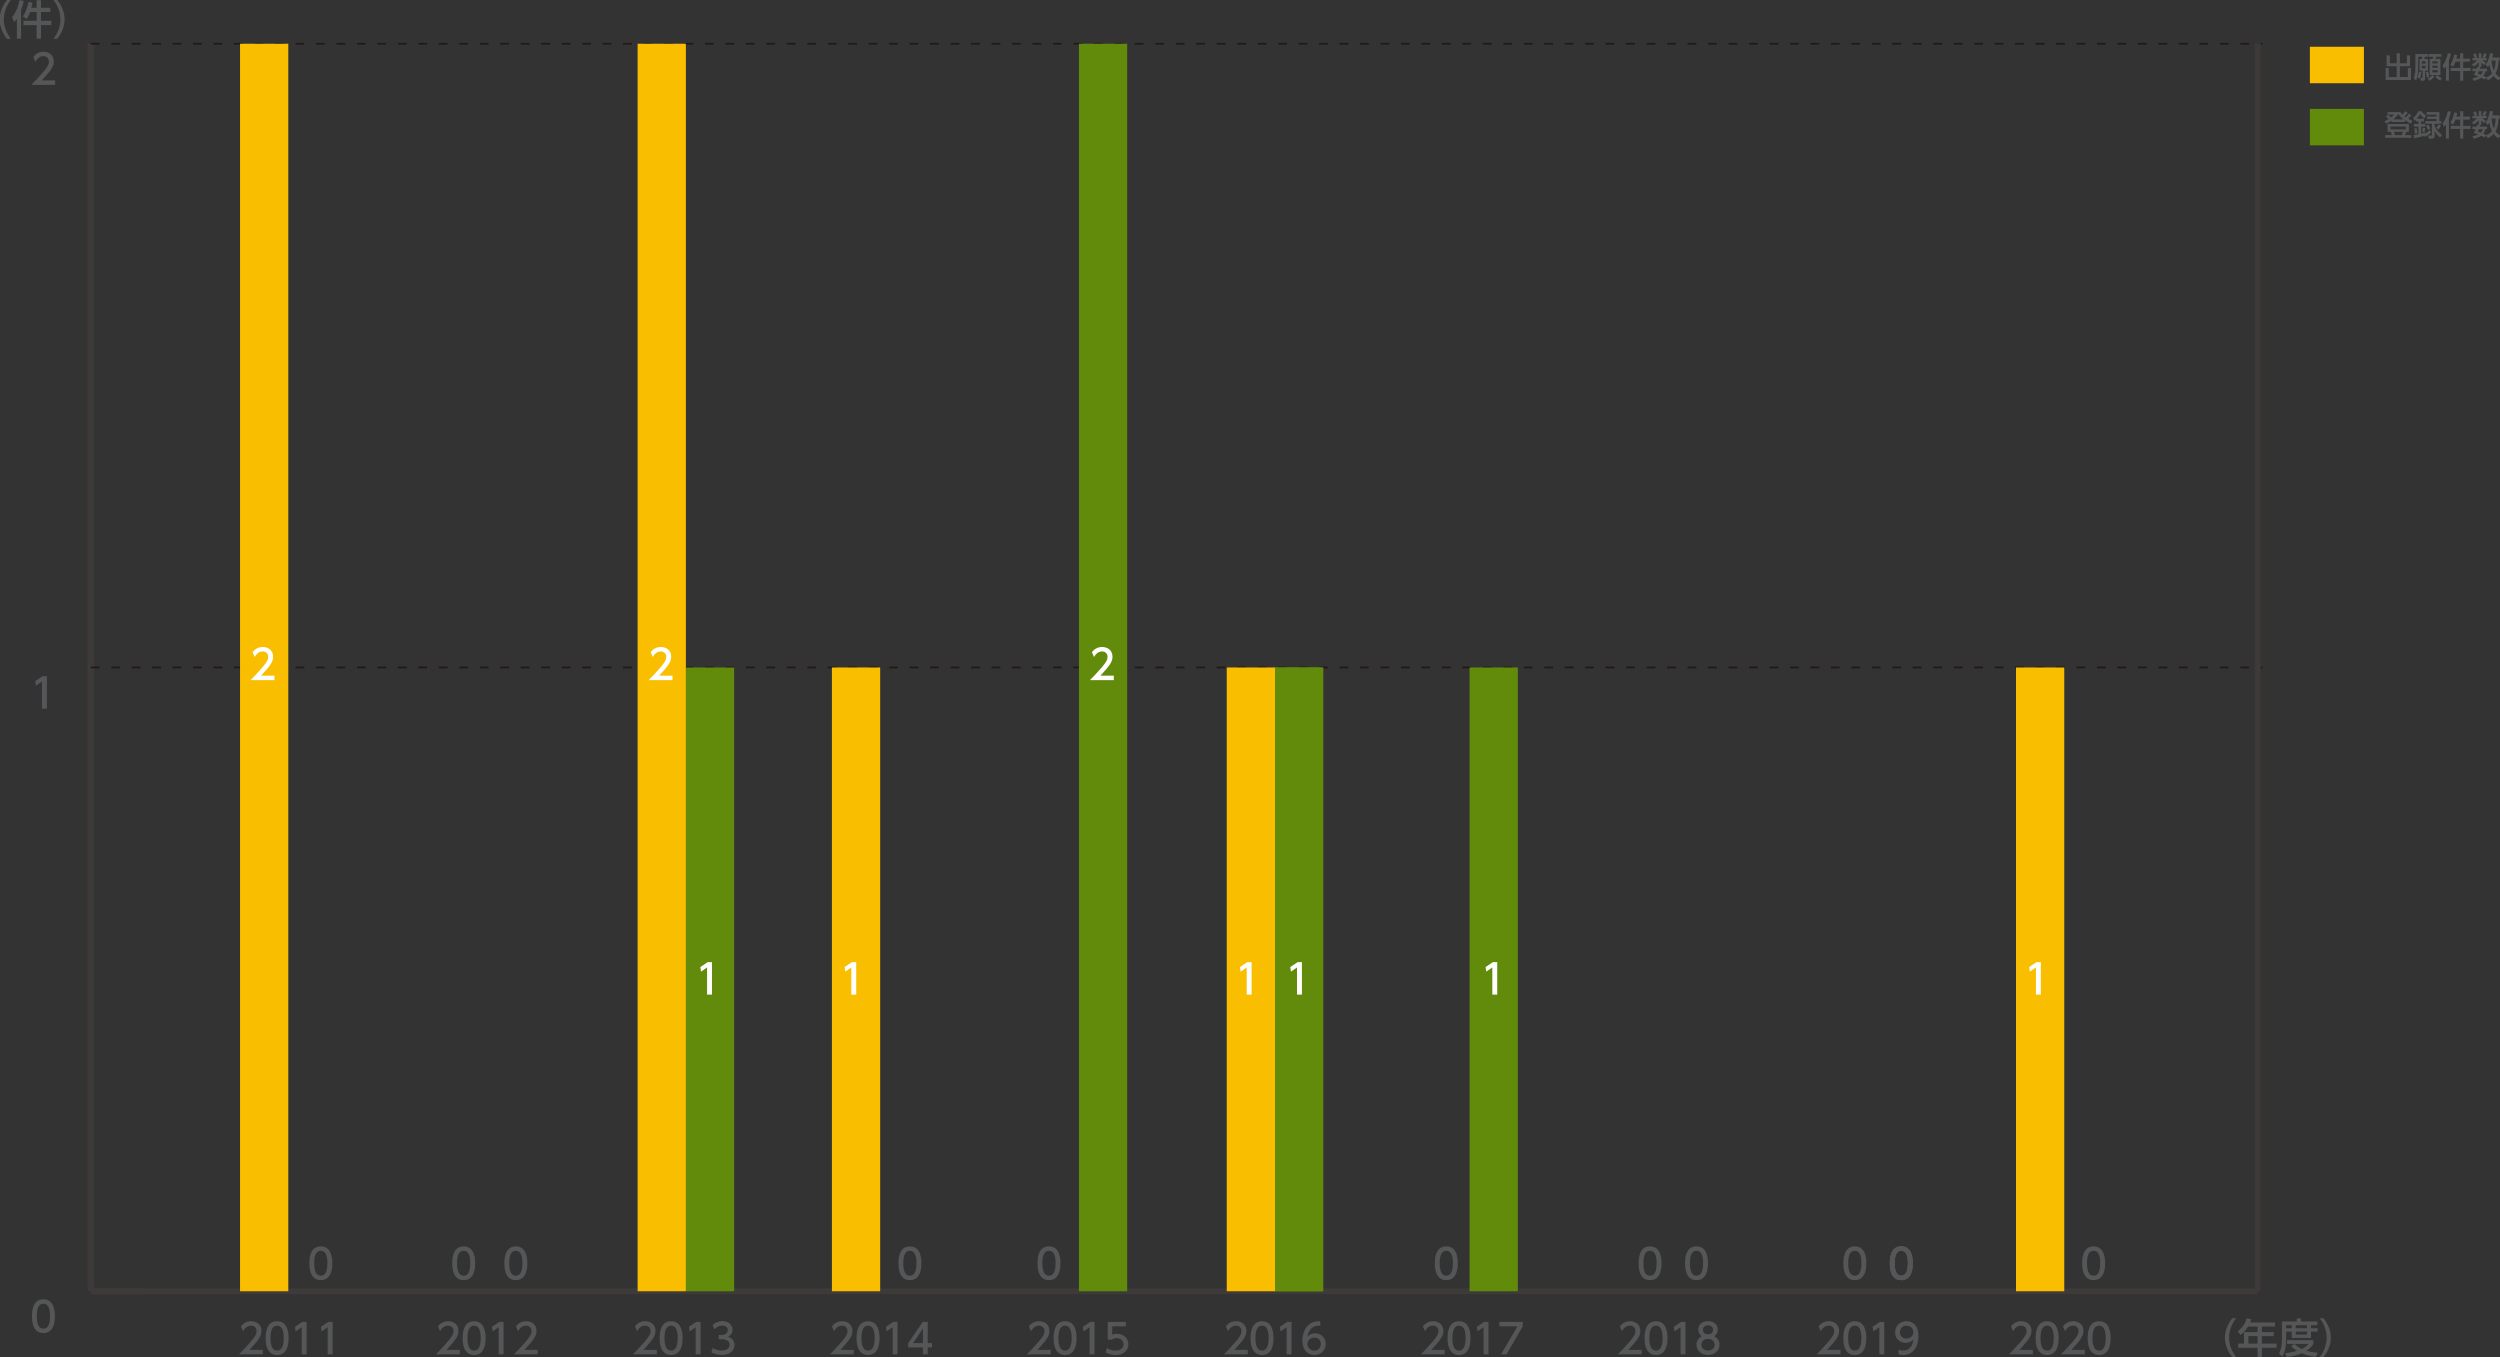 <?xml version="1.0" encoding="utf-8"?>
<!-- Generator: Adobe Illustrator 26.3.1, SVG Export Plug-In . SVG Version: 6.00 Build 0)  -->
<svg version="1.1" id="レイヤー_1" xmlns="http://www.w3.org/2000/svg" xmlns:xlink="http://www.w3.org/1999/xlink" x="0px"
	 y="0px" width="784.25px" height="425.72px" viewBox="0 0 784.25 425.72" style="enable-background:new 0 0 784.25 425.72;"
	 xml:space="preserve">
<rect x="0" y="0" width="784.25" height="425.72" fill="#333333" stroke="none"/>
<style type="text/css">
	.st0{fill:#555657;}
	.st1{fill:#638B0B;}
	.st2{fill:#F9BE00;}
	.st3{fill:none;stroke:#3E3A39;stroke-width:1.835;stroke-miterlimit:10;}
	.st4{fill:none;stroke:#231815;stroke-width:0.55;stroke-miterlimit:10;stroke-dasharray:2.752,3.67;}
	.st5{fill:#FFFFFF;}
</style>
<g>
	<path class="st0" d="M97.04,396.27c0-0.99,0-5.29,3.6-5.29c3.6,0,3.6,4.32,3.6,5.29c0,0.99,0,5.31-3.6,5.31
		C97.04,401.58,97.04,397.26,97.04,396.27z M102.7,396.27c0-1.97-0.37-3.91-2.07-3.91s-2.07,1.95-2.07,3.91
		c0,2.07,0.42,3.92,2.07,3.92C102.33,400.19,102.7,398.21,102.7,396.27z"/>
</g>
<g>
	<path class="st0" d="M158.22,396.27c0-0.99,0-5.29,3.6-5.29c3.6,0,3.6,4.32,3.6,5.29c0,0.99,0,5.31-3.6,5.31
		C158.22,401.58,158.22,397.26,158.22,396.27z M163.88,396.27c0-1.97-0.37-3.91-2.07-3.91s-2.07,1.95-2.07,3.91
		c0,2.07,0.42,3.92,2.07,3.92C163.51,400.19,163.88,398.21,163.88,396.27z"/>
</g>
<g>
	<path class="st0" d="M141.86,396.27c0-0.99,0-5.29,3.6-5.29c3.6,0,3.6,4.32,3.6,5.29c0,0.99,0,5.31-3.6,5.31
		C141.86,401.58,141.86,397.26,141.86,396.27z M147.52,396.27c0-1.97-0.37-3.91-2.07-3.91s-2.07,1.95-2.07,3.91
		c0,2.07,0.42,3.92,2.07,3.92C147.15,400.19,147.52,398.21,147.52,396.27z"/>
</g>
<g>
	<path class="st0" d="M592.83,396.27c0-0.99,0-5.29,3.6-5.29c3.6,0,3.6,4.32,3.6,5.29c0,0.99,0,5.31-3.6,5.31
		C592.83,401.58,592.83,397.26,592.83,396.27z M598.5,396.27c0-1.97-0.37-3.91-2.07-3.91c-1.7,0-2.07,1.95-2.07,3.91
		c0,2.07,0.42,3.92,2.07,3.92C598.13,400.19,598.5,398.21,598.5,396.27z"/>
</g>
<g>
	<path class="st0" d="M450.1,396.27c0-0.99,0-5.29,3.6-5.29c3.6,0,3.6,4.32,3.6,5.29c0,0.99,0,5.31-3.6,5.31
		C450.1,401.58,450.1,397.26,450.1,396.27z M455.77,396.27c0-1.97-0.37-3.91-2.07-3.91c-1.7,0-2.07,1.95-2.07,3.91
		c0,2.07,0.42,3.92,2.07,3.92C455.39,400.19,455.77,398.21,455.77,396.27z"/>
</g>
<g>
	<path class="st0" d="M281.84,396.27c0-0.99,0-5.29,3.6-5.29c3.6,0,3.6,4.32,3.6,5.29c0,0.99,0,5.31-3.6,5.31
		C281.84,401.58,281.84,397.26,281.84,396.27z M287.5,396.27c0-1.97-0.37-3.91-2.07-3.91s-2.07,1.95-2.07,3.91
		c0,2.07,0.42,3.92,2.07,3.92C287.13,400.19,287.5,398.21,287.5,396.27z"/>
</g>
<g>
	<path class="st0" d="M325.46,396.27c0-0.99,0-5.29,3.6-5.29c3.6,0,3.6,4.32,3.6,5.29c0,0.99,0,5.31-3.6,5.31
		C325.46,401.58,325.46,397.26,325.46,396.27z M331.13,396.27c0-1.97-0.37-3.91-2.07-3.91s-2.07,1.95-2.07,3.91
		c0,2.07,0.42,3.92,2.07,3.92C330.75,400.19,331.13,398.21,331.13,396.27z"/>
</g>
<rect x="724.61" y="34.16" class="st1" width="16.95" height="11.44"/>
<g>
	<path class="st0" d="M750.23,37.85c-0.6,0.41-1.16,0.69-1.71,0.95l-0.48-0.8c0.33-0.14,0.72-0.31,1.3-0.66
		c-0.5-0.49-0.71-0.62-0.92-0.74l0.62-0.61c0.66,0.41,1,0.76,1.07,0.83c0.51-0.39,0.7-0.59,0.93-0.84h-2.05v-0.83h4
		c0.14,0.24,0.27,0.44,0.63,0.81c0.07-0.07,0.49-0.5,0.89-1.06l0.8,0.48c-0.17,0.21-0.44,0.59-1.04,1.15
		c0.19,0.15,0.42,0.29,0.44,0.3c0.35-0.36,0.67-0.74,0.97-1.15l0.77,0.46c-0.3,0.4-0.66,0.77-1.03,1.11
		c0.52,0.29,0.94,0.47,1.34,0.62l-0.51,0.93c-0.43-0.23-1.1-0.59-1.83-1.09v0.57h-4.18V37.85z M755.67,38.9v2.45h-0.87
		c-0.13,0.49-0.22,0.74-0.33,1.04h1.97v0.84h-8.22v-0.84h2.07c-0.04-0.23-0.09-0.51-0.28-1.04h-1.03V38.9H755.67z M749.9,39.71v0.86
		h4.84v-0.86H749.9z M754.05,37.46c-0.91-0.64-1.38-1.26-1.71-1.66c-0.27,0.36-0.7,0.94-1.6,1.66H754.05z M751,41.35
		c0.13,0.36,0.18,0.55,0.3,1.04h2.12c0.17-0.39,0.32-0.95,0.35-1.04H751z"/>
	<path class="st0" d="M760.58,42.58c-0.81,0.27-2.18,0.61-3.27,0.8l-0.17-1c0.32-0.04,0.62-0.08,1.53-0.27v-2.38h-1.44v-0.86h1.44
		v-0.79h-0.83V37.5c-0.2,0.19-0.32,0.28-0.46,0.38l-0.34-0.96c0.66-0.45,1.32-1.27,1.6-2.04h1c0.3,0.52,0.89,1.1,1.44,1.4l-0.6,0.87
		c-0.37-0.28-1.02-0.91-1.28-1.39c-0.3,0.47-0.61,0.93-1.1,1.46h2.32v0.87h-0.9v0.79h1.28v0.86h-1.28v2.18
		c0.65-0.17,0.89-0.24,1.21-0.35l0.03,0.32c0.64-0.39,0.98-0.65,1.52-1.14l0.32,0.84c-0.43,0.41-0.93,0.82-1.87,1.38L760.58,42.58z
		 M758.09,40.23c0.12,0.49,0.21,1.19,0.24,1.58l-0.79,0.12c-0.03-0.72-0.09-1.16-0.2-1.61L758.09,40.23z M760.79,40.2
		c-0.04,0.38-0.14,0.91-0.23,1.24l-0.7-0.08c0.12-0.58,0.15-1.08,0.16-1.3L760.79,40.2z M765.23,35.16v2.82h0.63v0.83h-2.09v0.73
		c0.31,0.72,0.77,1.71,2.27,2.74l-0.56,0.88c-0.96-0.76-1.38-1.4-1.71-2.16v1.65c0,0.68-0.45,0.83-0.73,0.83h-1.13l-0.17-0.94h0.9
		c0.21,0,0.26-0.06,0.26-0.22v-3.51h-2.08v-0.83h3.5v-0.64h-2.93v-0.76h2.93v-0.61h-3.09v-0.82H765.23z M761.81,39.12
		c0.26,0.36,0.5,0.85,0.63,1.19l-0.81,0.4c-0.12-0.32-0.41-0.94-0.61-1.25L761.81,39.12z M765.72,39.46
		c-0.16,0.34-0.51,0.84-0.8,1.16l-0.68-0.5c0.31-0.39,0.47-0.63,0.73-1.13L765.72,39.46z"/>
	<path class="st0" d="M767.3,39c-0.27,0.41-0.44,0.62-0.62,0.83l-0.44-1.14c0.53-0.6,1.46-2.32,1.61-3.81l0.99,0.14
		c-0.12,0.62-0.27,1.23-0.61,2.12v6.35h-0.94V39z M770.27,37.52c-0.3,0.83-0.55,1.23-0.76,1.57l-0.84-0.58
		c0.5-0.81,0.94-1.72,1.23-3.24l0.92,0.15c-0.05,0.29-0.09,0.54-0.25,1.16h1.17v-1.7h0.97v1.7h2.08v0.94h-2.08v1.96h2.3v0.97h-2.3
		v3.04h-0.97v-3.04h-2.95v-0.97h2.95v-1.96H770.27z"/>
	<path class="st0" d="M784.17,36.22v0.94h-0.38c-0.02,0.53-0.08,2.58-0.95,4.02c0.61,0.82,1.25,1.22,1.53,1.4l-0.6,0.85
		c-0.4-0.27-0.98-0.69-1.54-1.43c-0.76,0.82-1.41,1.18-1.76,1.38l-0.67-0.86l-0.39,0.61c-0.25-0.14-0.5-0.28-1.04-0.55
		c-0.39,0.27-1.1,0.63-2.35,0.96l-0.41-0.83c0.7-0.1,1.26-0.24,1.85-0.54c-0.73-0.3-1.2-0.41-1.48-0.49
		c0.22-0.3,0.41-0.57,0.67-1.17h-1.04v-0.8h1.35c0.1-0.3,0.15-0.47,0.2-0.64l0.4,0.08v-1.44c-0.53,0.61-0.94,1.02-1.53,1.35
		l-0.61-0.68c0.75-0.37,1.41-0.99,1.66-1.27h-1.48v-0.72h0.68c-0.11-0.45-0.27-0.83-0.44-1.19l0.81-0.28
		c0.28,0.63,0.37,1.04,0.42,1.27l-0.63,0.19h1.12v-1.53h0.85v1.53h1.11l-0.81-0.23c0.26-0.54,0.28-0.61,0.53-1.3l0.85,0.21
		c-0.21,0.58-0.26,0.69-0.57,1.32h0.58v0.72h-1.38c0.48,0.4,0.64,0.55,1.12,0.77l-0.57,0.7c-0.39-0.27-0.57-0.45-0.87-0.8v1.38h-0.8
		l0.42,0.08c-0.06,0.23-0.09,0.31-0.15,0.47h2.32v0.8h-0.47c-0.15,0.43-0.35,0.94-0.72,1.42c0.29,0.14,0.75,0.35,0.87,0.4
		l-0.09,0.15c0.59-0.19,1.31-0.57,1.92-1.29c-0.51-1.01-0.71-2.28-0.77-2.73c-0.22,0.39-0.34,0.54-0.5,0.75l-0.71-0.68
		c0.83-1.21,1.18-2.49,1.38-3.73l0.94,0.17c-0.07,0.56-0.14,0.87-0.23,1.24H784.17z M777.61,40.53c-0.15,0.35-0.26,0.56-0.36,0.75
		c0.52,0.17,0.75,0.24,1.01,0.33c0.38-0.43,0.51-0.83,0.6-1.08H777.61z M781.61,37.17c0.03,0.38,0.17,2,0.69,3.13
		c0.26-0.59,0.56-1.61,0.59-3.13H781.61z"/>
</g>
<rect x="724.61" y="14.67" class="st2" width="16.95" height="11.44"/>
<g>
	<path class="st0" d="M749.68,17.36v2.49h2.18V16.7h0.97v3.15h2.21v-2.49h0.99v3.41h-3.2v3.4h2.51v-2.83h0.98v3.75h-7.95v-3.75h0.97
		v2.83h2.51v-3.4h-3.16v-3.41H749.68z"/>
	<path class="st0" d="M757.7,16.97h4.05v0.83h-1.05c-0.03,0.1-0.17,0.6-0.2,0.71h1.15v3.63h-0.9v2.54c0,0.29-0.16,0.64-0.62,0.64
		h-0.72l-0.17-0.9h0.5c0.17,0,0.21-0.02,0.21-0.17v-2.11h-0.94V18.5h0.71c0.05-0.19,0.12-0.56,0.14-0.71h-1.26v3.34
		c0,2.66-0.46,3.63-0.71,4.14l-0.71-0.82c0.15-0.36,0.53-1.28,0.53-3.29V16.97z M759.59,22.56c-0.11,1-0.24,1.49-0.51,2.14
		l-0.69-0.46c0.27-0.54,0.39-1,0.48-1.77L759.59,22.56z M759.75,19.24v0.71h1.15v-0.71H759.75z M759.75,20.62v0.8h1.15v-0.8H759.75z
		 M761.7,22.43c0.12,0.42,0.28,1.2,0.32,1.75l-0.74,0.14c-0.05-0.71-0.1-0.94-0.28-1.74L761.7,22.43z M761.58,24.65
		c0.27-0.13,0.86-0.43,1.48-1.13h-0.87v-5.05h0.95c0.08-0.22,0.14-0.44,0.17-0.67h-1.34v-0.83h3.88v0.83h-1.65
		c-0.04,0.14-0.08,0.35-0.19,0.67h1.56v5.05h-0.98c0.46,0.48,1.04,0.84,1.4,1.04l-0.52,0.76c-0.66-0.4-0.97-0.66-1.49-1.18l0.6-0.61
		h-1.51l0.59,0.58c-0.43,0.5-0.97,0.94-1.53,1.25L761.58,24.65z M763.03,19.24v0.64h1.65v-0.64H763.03z M763.03,20.6v0.67h1.65V20.6
		H763.03z M763.03,22v0.72h1.65V22H763.03z"/>
	<path class="st0" d="M767.3,20.82c-0.27,0.41-0.44,0.62-0.62,0.83l-0.44-1.14c0.53-0.6,1.46-2.32,1.61-3.81l0.99,0.14
		c-0.12,0.62-0.27,1.23-0.61,2.12v6.35h-0.94V20.82z M770.27,19.35c-0.3,0.83-0.55,1.23-0.76,1.57l-0.84-0.58
		c0.5-0.81,0.94-1.72,1.23-3.24l0.92,0.15c-0.05,0.29-0.09,0.54-0.25,1.16h1.17v-1.7h0.97v1.7h2.08v0.94h-2.08v1.96h2.3v0.97h-2.3
		v3.04h-0.97v-3.04h-2.95v-0.97h2.95v-1.96H770.27z"/>
	<path class="st0" d="M784.17,18.04v0.94h-0.38c-0.02,0.53-0.08,2.58-0.95,4.02c0.61,0.82,1.25,1.22,1.53,1.4l-0.6,0.85
		c-0.4-0.27-0.98-0.69-1.54-1.43c-0.76,0.82-1.41,1.18-1.76,1.38l-0.67-0.86l-0.39,0.61c-0.25-0.14-0.5-0.28-1.04-0.55
		c-0.39,0.27-1.1,0.63-2.35,0.96l-0.41-0.83c0.7-0.1,1.26-0.24,1.85-0.54c-0.73-0.3-1.2-0.41-1.48-0.49
		c0.22-0.3,0.41-0.57,0.67-1.17h-1.04v-0.8h1.35c0.1-0.3,0.15-0.47,0.2-0.64l0.4,0.08v-1.44c-0.53,0.61-0.94,1.02-1.53,1.35
		l-0.61-0.68c0.75-0.37,1.41-0.99,1.66-1.27h-1.48v-0.72h0.68c-0.11-0.45-0.27-0.83-0.44-1.19l0.81-0.28
		c0.28,0.63,0.37,1.04,0.42,1.27l-0.63,0.19h1.12V16.7h0.85v1.53h1.11L778.73,18c0.26-0.54,0.28-0.61,0.53-1.3l0.85,0.21
		c-0.21,0.58-0.26,0.69-0.57,1.32h0.58v0.72h-1.38c0.48,0.4,0.64,0.55,1.12,0.77l-0.57,0.7c-0.39-0.27-0.57-0.45-0.87-0.8v1.38h-0.8
		l0.42,0.08c-0.06,0.23-0.09,0.31-0.15,0.47h2.32v0.8h-0.47c-0.15,0.43-0.35,0.94-0.72,1.42c0.29,0.14,0.75,0.35,0.87,0.4
		l-0.09,0.15c0.59-0.19,1.31-0.57,1.92-1.29c-0.51-1.01-0.71-2.28-0.77-2.73c-0.22,0.39-0.34,0.54-0.5,0.75l-0.71-0.68
		c0.83-1.21,1.18-2.49,1.38-3.73l0.94,0.17c-0.07,0.56-0.14,0.87-0.23,1.24H784.17z M777.61,22.35c-0.15,0.35-0.26,0.56-0.36,0.75
		c0.52,0.17,0.75,0.24,1.01,0.33c0.38-0.43,0.51-0.83,0.6-1.08H777.61z M781.61,18.99c0.03,0.38,0.17,2,0.69,3.13
		c0.26-0.59,0.56-1.61,0.59-3.13H781.61z"/>
</g>
<g>
	<g>
		<line class="st3" x1="28.48" y1="405.07" x2="708.21" y2="405.07"/>
		<line class="st3" x1="28.48" y1="405.07" x2="28.48" y2="13.72"/>
		<line class="st3" x1="708.21" y1="405.07" x2="708.21" y2="13.72"/>
		<g>
			<g>
				<path class="st0" d="M10.02,412.88c0-0.99,0-5.29,3.6-5.29c3.6,0,3.6,4.32,3.6,5.29c0,0.99,0,5.31-3.6,5.31
					C10.02,418.19,10.02,413.87,10.02,412.88z M15.69,412.88c0-1.97-0.37-3.91-2.07-3.91s-2.07,1.95-2.07,3.91
					c0,2.07,0.42,3.92,2.07,3.92C15.32,416.8,15.69,414.82,15.69,412.88z"/>
			</g>
		</g>
		<g>
			<g>
				<path class="st0" d="M13.36,212.12h1.35v10.19h-1.54v-8.52l-1.9,1.31l-0.21-1.43L13.36,212.12z"/>
			</g>
		</g>
		<g>
			<g>
				<path class="st0" d="M17.3,25.24v1.39h-7.5c1.12-1.12,2.3-2.33,3.61-3.87c1.55-1.82,1.93-2.58,1.93-3.44c0-1-0.69-1.7-1.73-1.7
					c-1.52,0-2.27,1.35-2.52,1.76l-0.64-1.53c0.8-1.05,1.88-1.62,3.2-1.62c1.45,0,3.23,0.84,3.23,3.04c0,1.45-0.6,2.57-3.78,5.96
					H17.3z"/>
			</g>
		</g>
		<line class="st3" x1="28.48" y1="405.07" x2="28.48" y2="13.72"/>
		<line class="st3" x1="28.48" y1="405.07" x2="45.47" y2="405.07"/>
		<line class="st4" x1="28.48" y1="209.39" x2="709.72" y2="209.39"/>
		<line class="st4" x1="28.48" y1="13.72" x2="709.72" y2="13.72"/>
		<rect x="94.25" y="405.07" class="st1" width="15.14" height="0"/>
		<rect x="156.05" y="405.07" class="st1" width="15.14" height="0"/>
		<rect x="215.16" y="209.39" class="st1" width="15.14" height="195.68"/>
		<rect x="279.63" y="405.07" class="st1" width="15.14" height="0"/>
		<rect x="338.46" y="13.72" class="st1" width="15.14" height="391.35"/>
		<rect x="399.98" y="209.39" class="st1" width="15.14" height="195.68"/>
		<rect x="399.73" y="209.39" class="st1" width="15.14" height="195.68"/>
		<rect x="526.81" y="405.07" class="st1" width="15.14" height="0"/>
		<rect x="648.94" y="405.07" class="st1" width="15.14" height="0"/>
		<rect x="75.3" y="13.72" class="st2" width="15.14" height="391.35"/>
		<rect x="134.42" y="405.07" class="st2" width="15.14" height="0"/>
		<rect x="200.02" y="13.72" class="st2" width="15.14" height="391.35"/>
		<rect x="260.97" y="209.39" class="st2" width="15.14" height="195.68"/>
		<rect x="319.8" y="405.07" class="st2" width="15.14" height="0"/>
		<rect x="384.83" y="209.39" class="st2" width="15.14" height="195.68"/>
		<rect x="443.38" y="405.07" class="st2" width="15.14" height="0"/>
		<rect x="505.18" y="405.07" class="st2" width="15.14" height="0"/>
		<rect x="627.31" y="405.07" class="st2" width="15.14" height="0"/>
		<g>
			<path class="st0" d="M515,423.47v1.39h-7.5c1.12-1.12,2.3-2.33,3.61-3.87c1.55-1.82,1.93-2.58,1.93-3.44c0-1-0.69-1.7-1.73-1.7
				c-1.52,0-2.27,1.35-2.52,1.76l-0.64-1.53c0.8-1.05,1.88-1.62,3.2-1.62c1.45,0,3.22,0.83,3.22,3.04c0,1.45-0.6,2.57-3.78,5.96H515
				z"/>
			<path class="st0" d="M515.89,419.76c0-0.99,0-5.29,3.6-5.29c3.6,0,3.6,4.32,3.6,5.29c0,0.99,0,5.31-3.6,5.31
				C515.89,425.06,515.89,420.74,515.89,419.76z M521.55,419.76c0-1.97-0.37-3.91-2.07-3.91c-1.7,0-2.07,1.95-2.07,3.91
				c0,2.07,0.42,3.92,2.07,3.92C521.18,423.67,521.55,421.7,521.55,419.76z"/>
			<path class="st0" d="M527.38,414.67h1.35v10.19h-1.54v-8.52l-1.9,1.31l-0.21-1.43L527.38,414.67z"/>
			<path class="st0" d="M539.42,421.86c0,1.88-1.64,3.2-3.62,3.2s-3.62-1.32-3.62-3.2c0-1.4,0.87-2.29,1.68-2.69
				c-0.76-0.46-1.12-1.29-1.12-2.07c0-1.52,1.2-2.65,3.06-2.65c1.85,0,3.06,1.13,3.06,2.65c0,0.78-0.36,1.61-1.12,2.07
				C538.55,419.58,539.42,420.46,539.42,421.86z M537.89,421.84c0-0.75-0.51-1.82-2.09-1.82c-1.57,0-2.09,1.07-2.09,1.82
				c0,1.02,0.87,1.84,2.09,1.84C537.02,423.67,537.89,422.85,537.89,421.84z M537.38,417.17c0-0.95-0.76-1.43-1.58-1.43
				s-1.58,0.49-1.58,1.41c0,0.62,0.36,1.43,1.58,1.43C537,418.59,537.38,417.78,537.38,417.17z"/>
		</g>
		<g>
			<path class="st0" d="M653.17,396.27c0-0.99,0-5.29,3.6-5.29c3.6,0,3.6,4.32,3.6,5.29c0,0.99,0,5.31-3.6,5.31
				C653.17,401.58,653.17,397.26,653.17,396.27z M658.83,396.27c0-1.97-0.37-3.91-2.07-3.91c-1.7,0-2.07,1.95-2.07,3.91
				c0,2.07,0.42,3.92,2.07,3.92C658.46,400.19,658.83,398.21,658.83,396.27z"/>
		</g>
		<g>
			<path class="st0" d="M637.7,423.47v1.39h-7.5c1.12-1.12,2.3-2.33,3.61-3.87c1.55-1.82,1.93-2.58,1.93-3.44c0-1-0.69-1.7-1.73-1.7
				c-1.52,0-2.27,1.35-2.52,1.76l-0.64-1.53c0.8-1.05,1.88-1.62,3.2-1.62c1.45,0,3.22,0.83,3.22,3.04c0,1.45-0.6,2.57-3.78,5.96
				H637.7z"/>
			<path class="st0" d="M638.58,419.76c0-0.99,0-5.29,3.6-5.29c3.6,0,3.6,4.32,3.6,5.29c0,0.99,0,5.31-3.6,5.31
				C638.58,425.06,638.58,420.74,638.58,419.76z M644.25,419.76c0-1.97-0.37-3.91-2.07-3.91c-1.7,0-2.07,1.95-2.07,3.91
				c0,2.07,0.42,3.92,2.07,3.92C643.88,423.67,644.25,421.7,644.25,419.76z"/>
			<path class="st0" d="M654.01,423.47v1.39h-7.5c1.12-1.12,2.3-2.33,3.61-3.87c1.55-1.82,1.93-2.58,1.93-3.44
				c0-1-0.69-1.7-1.73-1.7c-1.52,0-2.27,1.35-2.52,1.76l-0.64-1.53c0.8-1.05,1.88-1.62,3.2-1.62c1.45,0,3.22,0.83,3.22,3.04
				c0,1.45-0.6,2.57-3.78,5.96H654.01z"/>
			<path class="st0" d="M654.9,419.76c0-0.99,0-5.29,3.6-5.29c3.6,0,3.6,4.32,3.6,5.29c0,0.99,0,5.31-3.6,5.31
				C654.9,425.06,654.9,420.74,654.9,419.76z M660.56,419.76c0-1.97-0.37-3.91-2.07-3.91c-1.7,0-2.07,1.95-2.07,3.91
				c0,2.07,0.42,3.92,2.07,3.92C660.19,423.67,660.56,421.7,660.56,419.76z"/>
		</g>
		<g>
			<path class="st0" d="M453.21,423.47v1.39h-7.5c1.12-1.12,2.3-2.33,3.61-3.87c1.55-1.82,1.93-2.58,1.93-3.44
				c0-1-0.69-1.7-1.73-1.7c-1.52,0-2.27,1.35-2.52,1.76l-0.64-1.53c0.8-1.05,1.88-1.62,3.2-1.62c1.45,0,3.22,0.83,3.22,3.04
				c0,1.45-0.6,2.57-3.78,5.96H453.21z"/>
			<path class="st0" d="M454.09,419.76c0-0.99,0-5.29,3.6-5.29c3.6,0,3.6,4.32,3.6,5.29c0,0.99,0,5.31-3.6,5.31
				C454.09,425.06,454.09,420.74,454.09,419.76z M459.76,419.76c0-1.97-0.37-3.91-2.07-3.91c-1.7,0-2.07,1.95-2.07,3.91
				c0,2.07,0.42,3.92,2.07,3.92C459.39,423.67,459.76,421.7,459.76,419.76z"/>
			<path class="st0" d="M465.59,414.67h1.35v10.19h-1.54v-8.52l-1.9,1.31l-0.21-1.43L465.59,414.67z"/>
			<path class="st0" d="M477.67,414.67v1.44l-5.09,8.75h-1.71l5.17-8.8h-5.69v-1.39H477.67z"/>
		</g>
		<g>
			<path class="st0" d="M391.42,423.47v1.39h-7.5c1.12-1.12,2.3-2.33,3.61-3.87c1.55-1.82,1.93-2.58,1.93-3.44
				c0-1-0.69-1.7-1.73-1.7c-1.52,0-2.27,1.35-2.52,1.76l-0.64-1.53c0.8-1.05,1.88-1.62,3.2-1.62c1.45,0,3.23,0.83,3.23,3.04
				c0,1.45-0.6,2.57-3.78,5.96H391.42z"/>
			<path class="st0" d="M392.3,419.76c0-0.99,0-5.29,3.6-5.29c3.6,0,3.6,4.32,3.6,5.29c0,0.99,0,5.31-3.6,5.31
				C392.3,425.06,392.3,420.74,392.3,419.76z M397.97,419.76c0-1.97-0.37-3.91-2.07-3.91c-1.7,0-2.07,1.95-2.07,3.91
				c0,2.07,0.42,3.92,2.07,3.92C397.59,423.67,397.97,421.7,397.97,419.76z"/>
			<path class="st0" d="M403.8,414.67h1.35v10.19h-1.54v-8.52l-1.9,1.31l-0.21-1.43L403.8,414.67z"/>
			<path class="st0" d="M414.19,415.88c-0.3-0.01-0.32-0.03-0.45-0.03c-2.16,0-3.22,1.5-3.64,3.5c0.51-0.57,1.29-1.09,2.44-1.09
				c1.71,0,3.33,1.26,3.33,3.33c0,2.03-1.58,3.48-3.53,3.48c-1.63,0-3.79-1.04-3.79-4.6c0-2.81,1.57-6,5.13-6
				c0.18,0,0.3,0,0.51,0.03V415.88z M412.34,419.61c-0.99,0-2.21,0.63-2.21,1.92c0,1.07,0.83,2.15,2.17,2.15
				c1.32,0,2.04-0.98,2.04-2.03C414.34,419.85,412.89,419.61,412.34,419.61z"/>
		</g>
		<g>
			<path class="st0" d="M329.62,423.47v1.39h-7.5c1.12-1.12,2.3-2.33,3.61-3.87c1.55-1.82,1.93-2.58,1.93-3.44
				c0-1-0.69-1.7-1.73-1.7c-1.52,0-2.27,1.35-2.52,1.76l-0.64-1.53c0.8-1.05,1.88-1.62,3.2-1.62c1.45,0,3.23,0.83,3.23,3.04
				c0,1.45-0.6,2.57-3.78,5.96H329.62z"/>
			<path class="st0" d="M330.51,419.76c0-0.99,0-5.29,3.6-5.29c3.6,0,3.6,4.32,3.6,5.29c0,0.99,0,5.31-3.6,5.31
				C330.51,425.06,330.51,420.74,330.51,419.76z M336.17,419.76c0-1.97-0.37-3.91-2.07-3.91s-2.07,1.95-2.07,3.91
				c0,2.07,0.42,3.92,2.07,3.92C335.8,423.67,336.17,421.7,336.17,419.76z"/>
			<path class="st0" d="M342,414.67h1.35v10.19h-1.54v-8.52l-1.9,1.31l-0.21-1.43L342,414.67z"/>
			<path class="st0" d="M353.15,416.06h-4.25v2.61c0.32-0.12,0.73-0.26,1.46-0.26c2.18,0,3.6,1.45,3.6,3.28
				c0,1.61-1.16,3.38-4.02,3.38c-1.13,0-2.12-0.26-3.12-0.8l0.42-1.4c0.82,0.55,1.7,0.81,2.69,0.81c1.97,0,2.51-1.16,2.51-2
				c0-1.19-0.98-1.91-2.17-1.91c-0.53,0-1.07,0.14-1.46,0.49h-1.32v-5.58h5.68V416.06z"/>
		</g>
		<g>
			<path class="st0" d="M267.83,423.47v1.39h-7.5c1.12-1.12,2.3-2.33,3.61-3.87c1.55-1.82,1.93-2.58,1.93-3.44
				c0-1-0.69-1.7-1.73-1.7c-1.52,0-2.27,1.35-2.52,1.76l-0.64-1.53c0.8-1.05,1.88-1.62,3.2-1.62c1.45,0,3.23,0.83,3.23,3.04
				c0,1.45-0.6,2.57-3.78,5.96H267.83z"/>
			<path class="st0" d="M268.71,419.76c0-0.99,0-5.29,3.6-5.29c3.6,0,3.6,4.32,3.6,5.29c0,0.99,0,5.31-3.6,5.31
				C268.71,425.06,268.71,420.74,268.71,419.76z M274.38,419.76c0-1.97-0.37-3.91-2.07-3.91s-2.07,1.95-2.07,3.91
				c0,2.07,0.42,3.92,2.07,3.92C274.01,423.67,274.38,421.7,274.38,419.76z"/>
			<path class="st0" d="M280.21,414.67h1.35v10.19h-1.54v-8.52l-1.9,1.31l-0.21-1.43L280.21,414.67z"/>
			<path class="st0" d="M289.52,424.86v-2.18h-4.63v-1.3l4.59-6.71h1.55v6.66h1.34v1.35h-1.34v2.18H289.52z M286.44,421.32h3.08
				v-4.57L286.44,421.32z"/>
		</g>
		<g>
			<path class="st0" d="M206.04,423.47v1.39h-7.5c1.12-1.12,2.3-2.33,3.61-3.87c1.55-1.82,1.93-2.58,1.93-3.44
				c0-1-0.69-1.7-1.73-1.7c-1.52,0-2.27,1.35-2.52,1.76l-0.64-1.53c0.8-1.05,1.88-1.62,3.2-1.62c1.45,0,3.23,0.83,3.23,3.04
				c0,1.45-0.6,2.57-3.78,5.96H206.04z"/>
			<path class="st0" d="M206.92,419.76c0-0.99,0-5.29,3.6-5.29c3.6,0,3.6,4.32,3.6,5.29c0,0.99,0,5.31-3.6,5.31
				C206.92,425.06,206.92,420.74,206.92,419.76z M212.59,419.76c0-1.97-0.37-3.91-2.07-3.91s-2.07,1.95-2.07,3.91
				c0,2.07,0.42,3.92,2.07,3.92C212.21,423.67,212.59,421.7,212.59,419.76z"/>
			<path class="st0" d="M218.42,414.67h1.35v10.19h-1.54v-8.52l-1.9,1.31l-0.21-1.43L218.42,414.67z"/>
			<path class="st0" d="M223.61,422.86c0.82,0.55,1.81,0.81,2.8,0.81c1.82,0,2.48-1,2.48-1.88c0-0.9-0.75-1.67-2.43-1.67h-1.02
				v-1.34h0.98c1.39,0,1.89-0.83,1.89-1.52c0-0.98-0.86-1.43-1.7-1.43c-0.96,0-1.86,0.46-2.51,1.18l-0.55-1.38
				c0.98-0.86,2.09-1.19,3.07-1.19c1.68,0,3.17,0.99,3.17,2.71c0,1.44-1.01,1.96-1.39,2.16c0.53,0.21,2,0.77,2,2.61
				c0,1.37-1.03,3.12-4.01,3.12c-1.34,0-2.33-0.32-3.24-0.81L223.61,422.86z"/>
		</g>
		<g>
			<path class="st0" d="M144.24,423.47v1.39h-7.5c1.12-1.12,2.3-2.33,3.61-3.87c1.55-1.82,1.93-2.58,1.93-3.44
				c0-1-0.69-1.7-1.73-1.7c-1.52,0-2.27,1.35-2.52,1.76l-0.64-1.53c0.8-1.05,1.88-1.62,3.2-1.62c1.45,0,3.23,0.83,3.23,3.04
				c0,1.45-0.6,2.57-3.78,5.96H144.24z"/>
			<path class="st0" d="M145.13,419.76c0-0.99,0-5.29,3.6-5.29c3.6,0,3.6,4.32,3.6,5.29c0,0.99,0,5.31-3.6,5.31
				C145.13,425.06,145.13,420.74,145.13,419.76z M150.79,419.76c0-1.97-0.37-3.91-2.07-3.91s-2.07,1.95-2.07,3.91
				c0,2.07,0.42,3.92,2.07,3.92C150.42,423.67,150.79,421.7,150.79,419.76z"/>
			<path class="st0" d="M156.62,414.67h1.35v10.19h-1.54v-8.52l-1.9,1.31l-0.21-1.43L156.62,414.67z"/>
			<path class="st0" d="M168.71,423.47v1.39h-7.5c1.12-1.12,2.3-2.33,3.61-3.87c1.55-1.82,1.93-2.58,1.93-3.44
				c0-1-0.69-1.7-1.73-1.7c-1.52,0-2.27,1.35-2.52,1.76l-0.64-1.53c0.8-1.05,1.88-1.62,3.2-1.62c1.45,0,3.23,0.83,3.23,3.04
				c0,1.45-0.6,2.57-3.78,5.96H168.71z"/>
		</g>
		<g>
			<path class="st0" d="M82.45,423.47v1.39h-7.5c1.12-1.12,2.3-2.33,3.61-3.87c1.55-1.82,1.93-2.58,1.93-3.44c0-1-0.69-1.7-1.73-1.7
				c-1.52,0-2.27,1.35-2.52,1.76l-0.64-1.53c0.8-1.05,1.88-1.62,3.2-1.62c1.45,0,3.23,0.83,3.23,3.04c0,1.45-0.6,2.57-3.78,5.96
				H82.45z"/>
			<path class="st0" d="M83.33,419.76c0-0.99,0-5.29,3.6-5.29c3.6,0,3.6,4.32,3.6,5.29c0,0.99,0,5.31-3.6,5.31
				C83.33,425.06,83.33,420.74,83.33,419.76z M89,419.76c0-1.97-0.37-3.91-2.07-3.91s-2.07,1.95-2.07,3.91
				c0,2.07,0.42,3.92,2.07,3.92C88.63,423.67,89,421.7,89,419.76z"/>
			<path class="st0" d="M94.83,414.67h1.35v10.19h-1.54v-8.52l-1.9,1.31l-0.21-1.43L94.83,414.67z"/>
			<path class="st0" d="M102.99,414.67h1.35v10.19h-1.54v-8.52l-1.9,1.31l-0.21-1.43L102.99,414.67z"/>
		</g>
	</g>
	<g>
		<path class="st5" d="M267.24,301.82h1.35v10.19h-1.54v-8.52l-1.9,1.31l-0.21-1.43L267.24,301.82z"/>
	</g>
	<g>
		<path class="st5" d="M222,301.82h1.35v10.19h-1.54v-8.52l-1.9,1.31l-0.21-1.43L222,301.82z"/>
	</g>
	<g>
		<path class="st5" d="M391.28,301.82h1.35v10.19h-1.54v-8.52l-1.9,1.31l-0.21-1.43L391.28,301.82z"/>
	</g>
	<rect x="632.42" y="209.39" class="st2" width="15.14" height="195.68"/>
	<g>
		<path class="st5" d="M638.86,301.82h1.35v10.19h-1.54v-8.52l-1.9,1.31l-0.21-1.43L638.86,301.82z"/>
	</g>
	<line class="st2" x1="649.64" y1="405.07" x2="634.5" y2="405.07"/>
	<line class="st2" x1="634.5" y1="209.39" x2="649.64" y2="209.39"/>
	<g>
		<path class="st0" d="M592.83,396.27c0-0.99,0-5.29,3.6-5.29c3.6,0,3.6,4.32,3.6,5.29c0,0.99,0,5.31-3.6,5.31
			C592.83,401.58,592.83,397.26,592.83,396.27z M598.5,396.27c0-1.97-0.37-3.91-2.07-3.91c-1.7,0-2.07,1.95-2.07,3.91
			c0,2.07,0.42,3.92,2.07,3.92C598.13,400.19,598.5,398.21,598.5,396.27z"/>
	</g>
	<rect x="588.6" y="405.07" class="st1" width="15.14" height="0"/>
	<rect x="566.97" y="405.07" class="st2" width="15.14" height="0"/>
	<g>
		<path class="st0" d="M592.83,396.27c0-0.99,0-5.29,3.6-5.29c3.6,0,3.6,4.32,3.6,5.29c0,0.99,0,5.31-3.6,5.31
			C592.83,401.58,592.83,397.26,592.83,396.27z M598.5,396.27c0-1.97-0.37-3.91-2.07-3.91c-1.7,0-2.07,1.95-2.07,3.91
			c0,2.07,0.42,3.92,2.07,3.92C598.13,400.19,598.5,398.21,598.5,396.27z"/>
	</g>
	<g>
		<path class="st0" d="M577.36,423.47v1.39h-7.5c1.12-1.12,2.3-2.33,3.61-3.87c1.55-1.82,1.93-2.58,1.93-3.44c0-1-0.69-1.7-1.73-1.7
			c-1.52,0-2.27,1.35-2.52,1.76l-0.64-1.53c0.8-1.05,1.88-1.62,3.2-1.62c1.45,0,3.22,0.83,3.22,3.04c0,1.45-0.6,2.57-3.78,5.96
			H577.36z"/>
		<path class="st0" d="M578.25,419.76c0-0.99,0-5.29,3.6-5.29c3.6,0,3.6,4.32,3.6,5.29c0,0.99,0,5.31-3.6,5.31
			C578.25,425.06,578.25,420.74,578.25,419.76z M583.91,419.76c0-1.97-0.37-3.91-2.07-3.91c-1.7,0-2.07,1.95-2.07,3.91
			c0,2.07,0.42,3.92,2.07,3.92C583.54,423.67,583.91,421.7,583.91,419.76z"/>
		<path class="st0" d="M589.74,414.67h1.35v10.19h-1.54v-8.52l-1.9,1.31l-0.21-1.43L589.74,414.67z"/>
		<path class="st0" d="M595.56,423.39c0.46,0.19,0.92,0.28,1.43,0.28c2.09,0,3.01-1.54,3.26-3.51c-0.36,0.37-1.05,1.09-2.44,1.09
			c-1.76,0-3.31-1.27-3.31-3.3c0-1.98,1.5-3.49,3.56-3.49c1.12,0,3.75,0.49,3.75,4.65c0,3.5-1.77,5.95-4.77,5.95
			c-0.82,0-1.26-0.17-1.48-0.26V423.39z M598.03,419.91c1.13,0,2.17-0.8,2.17-2c0-1.09-0.82-2.06-2.12-2.06
			c-1.43,0-2.06,1.16-2.06,2.06C596.02,419.29,597.04,419.91,598.03,419.91z"/>
	</g>
	<g>
		<path class="st0" d="M578.26,396.27c0-0.99,0-5.29,3.6-5.29c3.6,0,3.6,4.32,3.6,5.29c0,0.99,0,5.31-3.6,5.31
			C578.26,401.58,578.26,397.26,578.26,396.27z M583.93,396.27c0-1.97-0.37-3.91-2.07-3.91c-1.7,0-2.07,1.95-2.07,3.91
			c0,2.07,0.42,3.92,2.07,3.92C583.55,400.19,583.93,398.21,583.93,396.27z"/>
	</g>
	<g>
		<path class="st0" d="M528.59,396.27c0-0.99,0-5.29,3.6-5.29c3.6,0,3.6,4.32,3.6,5.29c0,0.99,0,5.31-3.6,5.31
			C528.59,401.58,528.59,397.26,528.59,396.27z M534.26,396.27c0-1.97-0.37-3.91-2.07-3.91c-1.7,0-2.07,1.95-2.07,3.91
			c0,2.07,0.42,3.92,2.07,3.92C533.88,400.19,534.26,398.21,534.26,396.27z"/>
	</g>
	<g>
		<path class="st0" d="M514.02,396.27c0-0.99,0-5.29,3.6-5.29c3.6,0,3.6,4.32,3.6,5.29c0,0.99,0,5.31-3.6,5.31
			C514.02,401.58,514.02,397.26,514.02,396.27z M519.68,396.27c0-1.97-0.37-3.91-2.07-3.91c-1.7,0-2.07,1.95-2.07,3.91
			c0,2.07,0.42,3.92,2.07,3.92C519.31,400.19,519.68,398.21,519.68,396.27z"/>
	</g>
	<g>
		<path class="st5" d="M407.06,301.82h1.35v10.19h-1.54v-8.52l-1.9,1.31l-0.21-1.43L407.06,301.82z"/>
	</g>
	<rect x="461" y="209.39" class="st1" width="15.14" height="195.68"/>
	<g>
		<path class="st5" d="M468.33,301.82h1.35v10.19h-1.54v-8.52l-1.9,1.31l-0.21-1.43L468.33,301.82z"/>
	</g>
	<g>
		<path class="st5" d="M86.09,211.97v1.39h-7.5c1.12-1.12,2.3-2.33,3.61-3.87c1.55-1.82,1.93-2.58,1.93-3.44c0-1-0.69-1.7-1.73-1.7
			c-1.52,0-2.27,1.35-2.52,1.76l-0.64-1.53c0.8-1.05,1.88-1.62,3.2-1.62c1.45,0,3.23,0.83,3.23,3.04c0,1.45-0.6,2.57-3.78,5.96
			H86.09z"/>
	</g>
	<g>
		<path class="st5" d="M210.97,211.97v1.39h-7.5c1.12-1.12,2.3-2.33,3.61-3.87c1.55-1.82,1.93-2.58,1.93-3.44c0-1-0.69-1.7-1.73-1.7
			c-1.52,0-2.27,1.35-2.52,1.76l-0.64-1.53c0.8-1.05,1.88-1.62,3.2-1.62c1.45,0,3.23,0.83,3.23,3.04c0,1.45-0.6,2.57-3.78,5.96
			H210.97z"/>
	</g>
	<g>
		<path class="st5" d="M349.4,211.97v1.39h-7.5c1.12-1.12,2.3-2.33,3.61-3.87c1.55-1.82,1.93-2.58,1.93-3.44c0-1-0.69-1.7-1.73-1.7
			c-1.52,0-2.27,1.35-2.52,1.76l-0.64-1.53c0.8-1.05,1.88-1.62,3.2-1.62c1.45,0,3.23,0.83,3.23,3.04c0,1.45-0.6,2.57-3.78,5.96
			H349.4z"/>
	</g>
	<g>
		<g>
			<path class="st0" d="M2.18,12.17c-2.17-2.72-2.3-5.28-2.3-6.09c0-0.81,0.13-3.37,2.3-6.09H3.4C2.02,1.74,1.2,3.86,1.2,6.08
				s0.83,4.34,2.2,6.09H2.18z"/>
			<path class="st0" d="M5.3,5.84C4.92,6.42,4.68,6.71,4.42,7.01L3.81,5.41c0.75-0.85,2.04-3.25,2.26-5.34l1.39,0.19
				C7.29,1.13,7.08,1.98,6.61,3.23v8.9H5.3V5.84z M9.45,3.77c-0.42,1.16-0.77,1.72-1.07,2.2L7.2,5.16C7.9,4.03,8.52,2.74,8.92,0.62
				l1.28,0.21c-0.08,0.41-0.13,0.76-0.35,1.62h1.64V0.07h1.36v2.38h2.92v1.32h-2.92v2.75h3.23v1.36h-3.23v4.25H11.5V7.88H7.37V6.52
				h4.14V3.77H9.45z"/>
			<path class="st0" d="M16.75,12.17c1.38-1.73,2.2-3.87,2.2-6.09s-0.82-4.36-2.2-6.09h1.22c2.08,2.6,2.3,5.1,2.3,6.09
				s-0.22,3.49-2.3,6.09H16.75z"/>
		</g>
	</g>
	<g>
		<g>
			<path class="st0" d="M700.25,425.71c-2.17-2.72-2.3-5.28-2.3-6.09c0-0.81,0.13-3.37,2.3-6.09h1.22c-1.38,1.75-2.2,3.87-2.2,6.09
				s0.84,4.34,2.2,6.09H700.25z"/>
			<path class="st0" d="M713.69,414.84v1.3h-4.14v1.75h3.73v1.26h-3.73v2.33h4.64v1.3h-4.64v2.89h-1.35v-2.89h-6.08v-1.3h1.82v-3.58
				h4.25v-1.75h-2.98c-0.91,1.43-1.67,2.08-2.34,2.63l-0.91-1.14c1.39-1.05,2.35-2.38,2.85-4.11l1.46,0.36
				c-0.17,0.5-0.24,0.67-0.37,0.96H713.69z M708.2,419.15h-2.88v2.33h2.88V419.15z"/>
			<path class="st0" d="M715.84,414.54h4.63v-0.95h1.35v0.95h5.14v1.18h-2v0.95h2.08v1.05h-2.08v1.98h-6.03v-1.98h-1.77v2.34
				c0,1.97-0.27,4.02-1.22,5.5l-1.05-1c0.77-1.13,0.96-2.84,0.96-4.52V414.54z M719.81,421.59c0.37,0.37,1.03,1.04,2.26,1.61
				c1.36-0.66,1.8-1.23,2.08-1.62h-6.71v-1.16h8.25v1.16c-0.19,0.33-0.69,1.21-2.18,2.16c1.1,0.32,2.16,0.5,3.57,0.63l-0.59,1.27
				c-0.62-0.06-2.42-0.27-4.42-1.14c-1.95,0.85-3.65,1.07-4.7,1.17l-0.53-1.19c0.71-0.08,1.98-0.19,3.75-0.72
				c-1.18-0.72-1.63-1.23-1.84-1.48L719.81,421.59z M717.15,415.72v0.95h1.77v-0.95H717.15z M720.18,415.72v0.95h3.53v-0.95H720.18z
				 M720.18,417.72v0.95h3.53v-0.95H720.18z"/>
			<path class="st0" d="M727.67,425.71c1.38-1.73,2.2-3.87,2.2-6.09s-0.82-4.36-2.2-6.09h1.22c2.08,2.59,2.3,5.1,2.3,6.09
				s-0.22,3.49-2.3,6.09H727.67z"/>
		</g>
	</g>
</g>
</svg>
